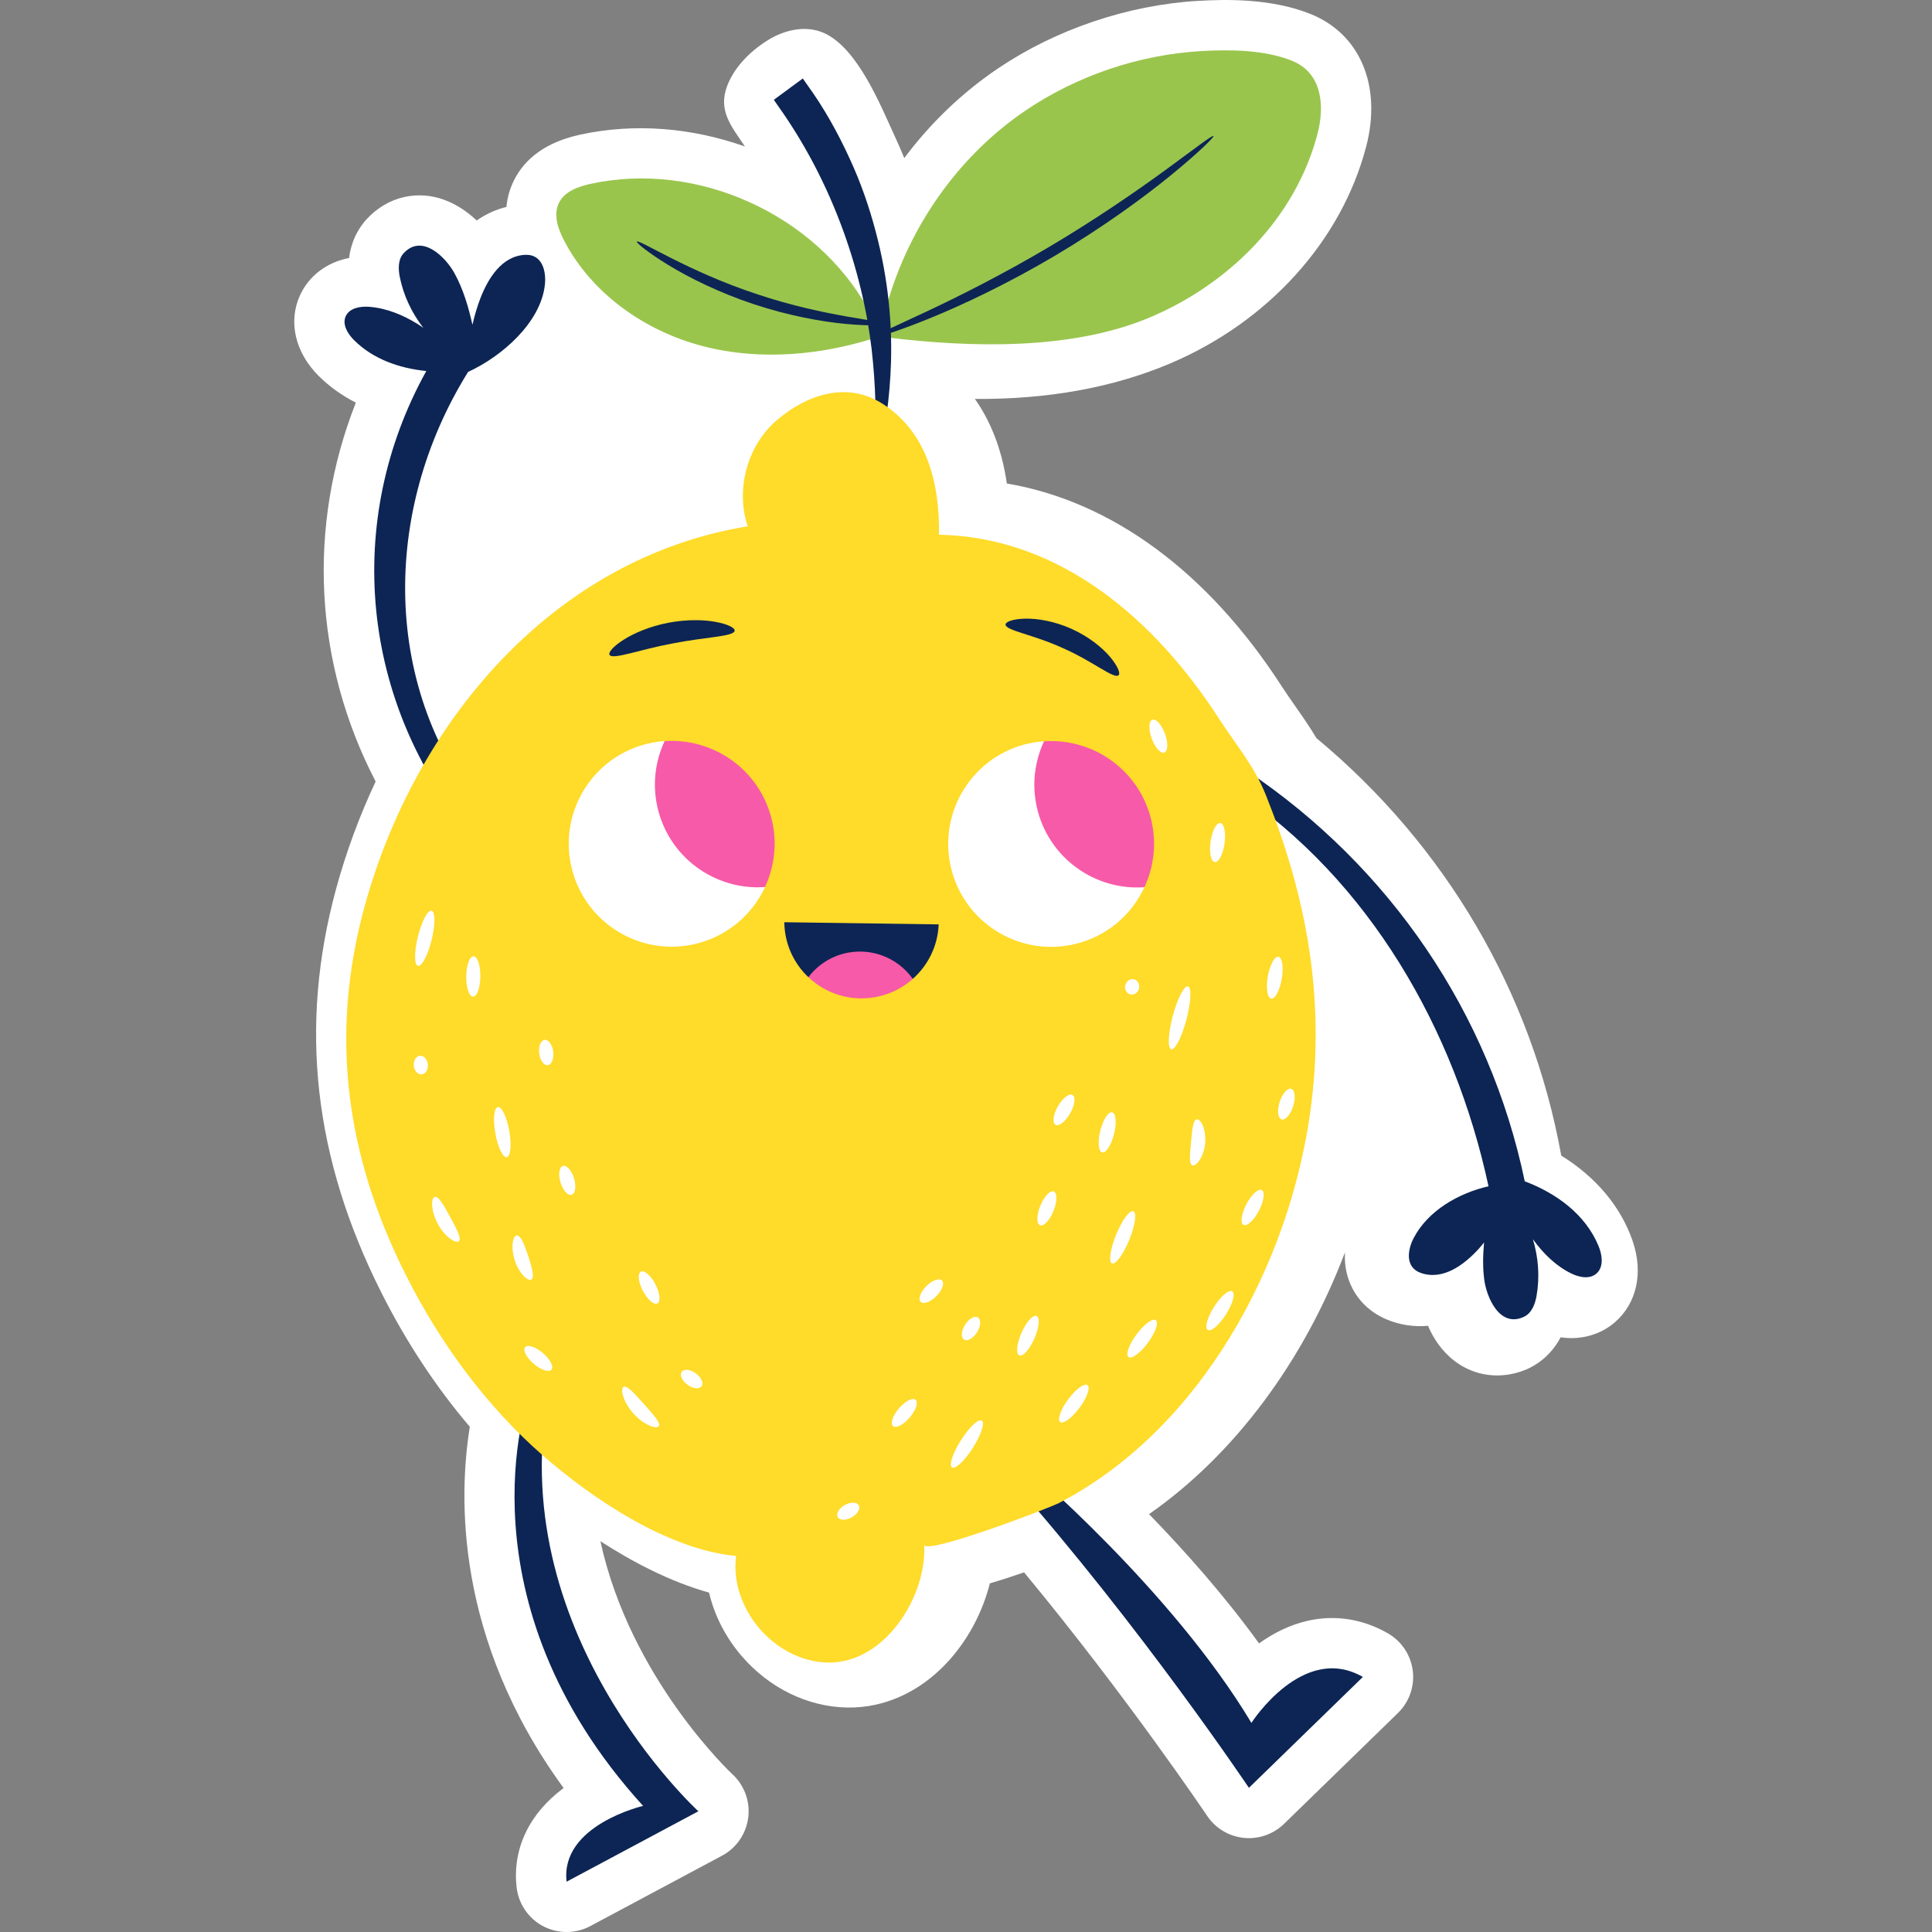 <?xml version="1.0" encoding="UTF-8"?>
<!-- Generator: Adobe Illustrator 25.2.1, SVG Export Plug-In . SVG Version: 6.00 Build 0)  -->
<svg xmlns="http://www.w3.org/2000/svg" xmlns:xlink="http://www.w3.org/1999/xlink" version="1.1" id="Capa_1" x="0px" y="0px" viewBox="0 0 512 512" style="enable-background:new 0 0 512 512;" xml:space="preserve" width="512" height="512">
<rect x="0" y="0" width="512" height="512" fill="#808080" stroke="none"/>
<g>
	<path style="fill:#FFFFFF;" d="M198.289,481.68c0.547-4.282-1.029-8.576-4.203-11.501c-0.335-0.307-27.046-25.338-34.973-61.742   c8.343,5.4,18.336,10.687,28.801,13.629c1.415,6.025,4.346,11.805,8.619,16.779c7.274,8.473,17.447,13.455,27.906,13.67   c2.577,0.053,5.165-0.207,7.688-0.769c15.569-3.47,26.535-17.613,30.198-32.14c2.903-0.848,6.067-1.883,9.07-2.914   c27.263,32.938,48.283,64.194,48.507,64.527c2.202,3.286,5.751,5.424,9.686,5.835c1.448,0.153,2.895,0.064,4.286-0.246   c2.384-0.531,4.606-1.715,6.398-3.458l30.196-29.386c2.993-2.914,4.449-7.063,3.93-11.208c-0.519-4.146-2.953-7.809-6.571-9.895   c-6.616-3.812-13.949-4.972-21.205-3.355c-4.923,1.097-9.28,3.374-12.965,6.014c-9.09-12.581-19.513-24.342-29.149-34.261   c22.705-15.822,41.043-40.648,51.927-69.38c-0.135,2.353,0.137,4.664,0.837,6.834c1.602,4.968,5.221,8.855,10.195,10.947   c3.462,1.454,7.202,2.025,10.967,1.69c1.43,3.336,3.674,6.799,7.194,9.439c5.349,4.011,12.26,4.826,18.657,2.213   c2.514-1.028,6.52-3.397,9.303-8.604c5.314,0.811,10.648-0.688,14.478-4.077c5.732-5.062,7.455-13.063,4.61-21.412   c-3.108-9.102-9.718-16.967-18.928-22.665c-7.804-43.226-30.639-82.217-64.886-110.637c-1.804-3.033-3.708-5.755-5.562-8.406   c-1.213-1.731-2.454-3.502-3.686-5.407c-19.563-30.282-45.057-48.962-72.794-53.662c-1.379-9.583-4.567-16.875-8.465-22.41   c19.328,0.143,36.636-3.008,51.685-9.376c26.031-11.018,45.471-32.511,52.006-57.493c4.209-16.093-1.593-29.895-14.78-35.161   c-10.227-4.084-21.954-3.927-29.882-3.454c-18.564,1.109-37.572,7.543-52.928,17.911c-9.525,6.43-17.901,14.484-24.817,23.741   c-0.788-1.945-1.617-3.849-2.485-5.706c-3.815-8.292-9.882-23.518-18.873-27.474c-4.522-1.99-9.922-0.919-14.186,1.575   c-4.669,2.731-9.284,7.087-11.323,12.303c-2.639,6.752,1.093,10.901,4.648,16.238c-13.943-4.958-29.128-6.294-43.596-3.161   c-0.025,0.006-0.259,0.056-0.284,0.062c-8.483,1.891-14.327,5.974-17.364,12.127c-0.91,1.838-1.705,4.175-1.969,6.986   c-2.409,0.584-5.144,1.663-7.89,3.592c-5.067-4.826-11.849-7.856-19.179-6.222c-3.75,0.836-7.193,2.859-9.954,5.848   c-1.69,1.828-4.045,5.212-4.672,10.307c-5.972,1.148-10.68,4.786-13.011,9.884c-3.197,6.991-1.286,15.194,4.986,21.411   c2.838,2.811,6.133,5.168,9.816,7.039c-12.917,32.721-11.127,68.884,5.244,100.414c-4.312,9.158-7.832,18.705-10.489,28.47   c-9.882,36.339-5.956,71.329,12.003,106.968c6.593,13.086,14.462,25.022,23.445,35.564c-2.935,18.124-4.1,56.043,24.856,95.732   c-9.131,6.751-13.633,16.177-12.446,26.367c0.511,4.38,3.155,8.224,7.061,10.269c3.911,2.045,8.579,2.022,12.464-0.056   l34.921-18.664C195.17,489.727,197.743,485.962,198.289,481.68z"/>
	<g>
		<path style="fill:#9AC54D;" d="M230.012,81.834c-14.003-25.1-45.272-39.226-73.363-33.143c-3.347,0.725-7.007,1.998-8.524,5.068    c-1.532,3.101-0.276,6.828,1.314,9.9c7.31,14.127,21.451,24.088,36.848,28.08c15.397,3.992,31.896,2.391,46.989-2.631"/>
		<path style="fill:#9AC54D;" d="M233.643,86.32c5.136-23.365,19.069-44.163,38.27-57.125c13.558-9.153,29.94-14.677,46.265-15.651    c7.674-0.458,16.886-0.372,24.145,2.528c8.033,3.208,8.81,11.828,6.827,19.409c-5.871,22.443-23.588,39.82-44.306,48.588    c-20.718,8.769-47.337,8.106-70.027,5.331"/>
		<g>
			<path style="fill:#0D2554;" d="M321.599,36.032c-0.275-0.322-4.914,3.303-12.572,8.896c-7.654,5.598-18.427,13.047-30.855,20.423     c-12.438,7.358-24.145,13.229-32.732,17.254c-8.584,4.031-13.991,6.358-13.841,6.754c0.122,0.328,5.79-1.349,14.637-4.942     c8.844-3.584,20.809-9.231,33.363-16.658c12.544-7.445,23.244-15.227,30.635-21.263     C317.635,40.463,321.828,36.296,321.599,36.032z"/>
		</g>
		<g>
			<path style="fill:#0D2554;" d="M234.547,85.861c0.075-0.877-15.678-1.763-33.894-7.894c-18.266-5.978-31.421-14.688-31.886-13.94     c-0.196,0.288,2.841,2.841,8.302,6.179c5.449,3.34,13.412,7.323,22.702,10.418c9.296,3.075,18.06,4.644,24.426,5.225     C230.572,86.439,234.532,86.209,234.547,85.861z"/>
		</g>
		<g>
			<path style="fill:#0D2554;" d="M213.845,22.361l-1.096-1.566l-7.675,5.658l1.004,1.456c16.633,23.26,23.642,49.279,25.279,68.2     c0.889,9.503,0.764,17.336,0.377,22.731c-0.107,2.712-0.442,4.791-0.541,6.225c-0.132,1.405-0.205,2.182-0.205,2.182     s0.216-0.748,0.607-2.101c0.356-1.387,1.06-3.409,1.614-6.087c1.279-5.325,2.623-13.206,2.917-23.111     c0.29-9.886-0.637-21.828-4.07-34.626c-1.683-6.396-3.951-13.011-7.011-19.566C222.025,35.189,218.374,28.588,213.845,22.361z"/>
		</g>
		<path style="fill:#0D2554;" d="M139.249,67.531c-6.251,0.24-9.891,6.257-11.916,11.451c-0.892,2.288-1.576,4.671-2.128,7.087    c-1.051-4.704-2.438-9.419-4.746-13.631c-2.379-4.341-8.629-10.589-13.488-5.331c-1.513,1.637-1.44,4.205-1.033,6.254    c0.976,4.916,3.175,9.556,6.245,13.516c-0.475-0.321-0.94-0.659-1.427-0.962c-3.926-2.442-8.328-4.266-12.939-4.611    c-2.366-0.177-5.205,0.33-6.192,2.487c-1.003,2.193,0.531,4.7,2.244,6.397c5.031,4.985,11.973,7.427,19.102,8.136    c-22.053,39.783-17.406,87.925,12.077,123.172c4.012,4.797,7.869-0.417,3.865-5.204c-27.91-33.368-27.818-80.841-4.862-117.732    c8.859-4.045,19.204-12.983,20.343-23.031C144.804,71.914,143.733,67.359,139.249,67.531z"/>
		<path style="fill:#0D2554;" d="M423.621,330.182c-3.476-8.389-11.213-13.981-19.546-17.127    c-9.321-44.638-35.783-83.399-73.643-108.803c-5.198-3.487-9.821,5.04-4.667,8.498l1.696-3.203    c35.393,23.748,58.056,63.185,67.008,104.822c-8.028,1.859-16.017,6.492-19.796,13.658c-1.698,3.219-2.357,7.852,1.883,9.324    c5.91,2.051,11.489-2.229,15.266-6.331c0.515-0.56,0.985-1.165,1.474-1.751c-0.304,3.267-0.382,6.555,0.036,9.78    c0.636,4.909,4.185,13.003,10.624,9.873c2.005-0.975,2.871-3.393,3.237-5.449c0.891-5,0.515-10.193-0.953-15.054    c2.725,3.767,6.103,7.105,10.23,9.1c2.158,1.044,5.026,1.585,6.789-0.186C425.052,335.532,424.577,332.49,423.621,330.182z"/>
		<path style="fill:#0D2554;" d="M139.987,370.269c0,0-19.137,53.792,30.437,108.313c0,0-22.014,5.104-20.268,20.087l34.922-18.665    c0,0-52.547-47.925-39.379-112.35"/>
		<path style="fill:#0D2554;" d="M271.627,388.447c0,0,38.842,32.827,60.01,68.133c0,0,13.639-21.331,29.534-12.169l-30.196,29.386    c0,0-28.624-42.72-63.252-81.936"/>
		<path style="fill:#FFDB2A;" d="M283.416,396.814c37.311-20.945,60.161-65.818,64.444-107.251    c2.869-27.746-2.118-53.219-12.404-78.893c-3.121-7.789-7.838-13.146-12.416-20.233c-16.681-25.825-41.785-48.103-74.204-48.726    c0.252-13.551-3.171-27.334-15.115-34.81c-9.329-5.839-19.825-2.372-27.737,4.34c-7.908,6.709-11.15,18.411-7.82,28.233    c-51.773,8.428-88.358,52.257-101.619,101.016c-9.251,34.016-4.826,65.983,11.042,97.472c9.05,17.958,21.206,34.611,36.395,47.864    c13.242,11.555,33.207,24.87,51.096,26.524c-1.832,13.882,10.256,27.959,24.256,28.246c15.134,0.31,26.338-17.547,25.588-31.237    c0.158,2.888,33.014-9.636,35.802-11.088C281.63,397.799,282.527,397.314,283.416,396.814z"/>
		<path style="fill:#FFFFFF;" d="M199.707,210.007l3.012,25.142c-3.462,7.396-10.194,13.163-18.781,15.077    c-14.705,3.278-29.283-5.986-32.561-20.692c-3.278-14.705,5.986-29.283,20.692-32.561c1.344-0.299,2.686-0.494,4.019-0.59    L199.707,210.007z"/>
		<path style="fill:#FFFFFF;" d="M295.628,218.538l7.646,16.588c-3.448,7.446-10.153,13.221-18.78,15.144    c-14.705,3.278-29.283-5.986-32.561-20.692c-3.278-14.705,5.986-29.283,20.692-32.561c1.364-0.304,2.7-0.464,4.053-0.558    L295.628,218.538z"/>
		<path style="fill:#F75AA8;" d="M176.121,196.415c-2.447,5.257-3.27,11.319-1.911,17.416c2.976,13.349,15.266,22.18,28.508,21.249    c2.447-5.257,3.27-11.32,1.911-17.417C201.654,204.315,189.363,195.485,176.121,196.415z"/>
		<path style="fill:#F75AA8;" d="M276.677,196.46c-2.447,5.257-3.27,11.319-1.911,17.416c2.975,13.349,15.267,22.18,28.508,21.249    c2.447-5.257,3.27-11.32,1.911-17.417C302.21,204.36,289.919,195.53,276.677,196.46z"/>
		<g>
			<path style="fill:#0D2554;" d="M207.847,244.398c0.085,5.747,2.492,10.892,6.392,14.569c0,0,8.457-3.208,13.786-3.133     c5.311,0.075,13.872,3.582,13.872,3.582c4.021-3.567,6.617-8.684,6.865-14.443L207.847,244.398z"/>
			<path style="fill:#F75AA8;" d="M241.896,259.415c-3.057-4.295-8.076-7.154-13.752-7.234c-5.675-0.08-10.73,2.578-13.906,6.785     c3.599,3.378,8.404,5.533,13.732,5.608C233.297,264.65,238.204,262.691,241.896,259.415z"/>
		</g>
		<g>
			<g>
				<path style="fill:#0D2554;" d="M194.692,167.151c0.095-0.744-1.751-1.729-4.958-2.33c-3.193-0.605-7.753-0.718-12.645,0.22      c-4.89,0.948-9.081,2.748-11.821,4.496c-2.754,1.749-4.101,3.35-3.737,4.006c0.808,1.383,7.787-1.359,16.617-3.003      C186.958,168.784,194.456,168.736,194.692,167.151z"/>
			</g>
			<g>
				<path style="fill:#0D2554;" d="M296.419,178.957c0.554-0.495-0.176-2.444-2.28-4.919c-2.086-2.467-5.643-5.349-10.178-7.392      c-4.54-2.032-9.057-2.775-12.287-2.694c-3.248,0.072-5.189,0.822-5.191,1.565c0.026,1.608,7.284,2.606,15.184,6.237      C289.632,175.246,295.199,180.006,296.419,178.957z"/>
			</g>
		</g>
		<g>
			<g>
				<g>
					<path style="fill:#FFFFFF;" d="M310.384,278.075c1,0.266,2.804-3.25,4.03-7.854c1.226-4.604,1.409-8.551,0.409-8.818       c-1-0.266-2.804,3.25-4.03,7.853C309.567,273.861,309.384,277.809,310.384,278.075z"/>
				</g>
				<g>
					<path style="fill:#FFFFFF;" d="M292.08,305.399c1.003,0.252,2.415-1.921,3.152-4.854c0.737-2.933,0.522-5.516-0.482-5.768       c-1.004-0.252-2.415,1.921-3.152,4.854C290.861,302.565,291.077,305.147,292.08,305.399z"/>
				</g>
				<g>
					<path style="fill:#FFFFFF;" d="M315.949,308.804c0.892,0.481,3.063-1.983,3.42-5.807c0.371-3.822-1.295-6.653-2.262-6.348       c-1.017,0.282-1.152,2.94-1.468,5.993C315.373,305.7,315.004,308.336,315.949,308.804z"/>
				</g>
				<g>
					<path style="fill:#FFFFFF;" d="M294.69,334.814c0.957,0.392,3.003-2.386,4.568-6.205c1.565-3.819,2.057-7.233,1.1-7.626       c-0.957-0.392-3.003,2.386-4.567,6.205C294.225,331.007,293.733,334.421,294.69,334.814z"/>
				</g>
				<g>
					<path style="fill:#FFFFFF;" d="M274.701,348.756c-0.948-0.416-2.74,1.582-4.004,4.462c-1.263,2.88-1.52,5.552-0.572,5.967       c0.948,0.416,2.74-1.582,4.004-4.462C275.393,351.844,275.649,349.172,274.701,348.756z"/>
				</g>
				<g>
					<path style="fill:#FFFFFF;" d="M306.312,349.865c-0.832-0.616-3.125,1.071-5.122,3.768c-1.997,2.697-2.942,5.383-2.11,5.998       c0.832,0.616,3.125-1.071,5.122-3.768C306.199,353.167,307.144,350.481,306.312,349.865z"/>
				</g>
				<g>
					<path style="fill:#FFFFFF;" d="M288.194,367.077c-0.832-0.616-3.125,1.071-5.122,3.768c-1.997,2.697-2.942,5.383-2.11,5.999       c0.832,0.616,3.125-1.072,5.122-3.768S289.025,367.692,288.194,367.077z"/>
				</g>
				<g>
					<path style="fill:#FFFFFF;" d="M329.539,324.615c0.917,0.48,2.743-1.197,4.08-3.747s1.678-5.006,0.762-5.487       c-0.917-0.48-2.743,1.197-4.08,3.747C328.964,321.678,328.623,324.135,329.539,324.615z"/>
				</g>
				<g>
					<path style="fill:#FFFFFF;" d="M275.616,324.716c0.958,0.39,2.552-1.302,3.559-3.778c1.007-2.476,1.046-4.8,0.088-5.19       c-0.958-0.39-2.552,1.302-3.559,3.778C274.696,322.003,274.657,324.326,275.616,324.716z"/>
				</g>
				<g>
					<path style="fill:#FFFFFF;" d="M242.64,370.957c-0.786-0.673-2.76,0.343-4.409,2.27c-1.649,1.926-2.349,4.034-1.563,4.707       c0.786,0.673,2.76-0.343,4.409-2.27C242.727,373.737,243.426,371.63,242.64,370.957z"/>
				</g>
				<g>
					<path style="fill:#FFFFFF;" d="M260.189,376.466c-0.874-0.555-3.349,1.776-5.529,5.207c-2.18,3.431-3.239,6.662-2.366,7.217       c0.873,0.555,3.348-1.776,5.529-5.207C260.003,380.252,261.062,377.021,260.189,376.466z"/>
				</g>
				<g>
					<path style="fill:#FFFFFF;" d="M321.934,228.465c1.025,0.145,2.183-2.056,2.588-4.917c0.405-2.861-0.098-5.297-1.122-5.442       c-1.024-0.145-2.183,2.056-2.588,4.917C320.407,225.883,320.909,228.32,321.934,228.465z"/>
				</g>
				<g>
					<path style="fill:#FFFFFF;" d="M336.872,264.644c1.019,0.176,2.276-2.163,2.806-5.226c0.53-3.063,0.133-5.689-0.887-5.865       c-1.019-0.176-2.276,2.163-2.806,5.226C335.456,261.842,335.853,264.467,336.872,264.644z"/>
				</g>
				<g>
					<path style="fill:#FFFFFF;" d="M339.615,296.651c0.986,0.315,2.363-1.245,3.077-3.482c0.714-2.238,0.493-4.307-0.493-4.621       c-0.986-0.315-2.363,1.245-3.077,3.482C338.409,294.268,338.629,296.337,339.615,296.651z"/>
				</g>
				<g>
					<path style="fill:#FFFFFF;" d="M326.562,342.215c-0.873-0.555-3.037,1.286-4.832,4.111c-1.795,2.825-2.543,5.565-1.669,6.12       c0.874,0.555,3.037-1.286,4.832-4.111C326.688,345.511,327.435,342.77,326.562,342.215z"/>
				</g>
				<g>
					<path style="fill:#FFFFFF;" d="M227.587,398.917c-0.507-0.902-2.166-0.932-3.704-0.068c-1.539,0.865-2.375,2.297-1.868,3.199       c0.507,0.902,2.166,0.932,3.704,0.067C227.257,401.251,228.094,399.819,227.587,398.917z"/>
				</g>
				<g>
					
						<ellipse transform="matrix(0.707 -0.708 0.708 0.707 -169.771 274.83)" style="fill:#FFFFFF;" cx="246.573" cy="342.167" rx="3.991" ry="1.874"/>
				</g>
				<g>
					<path style="fill:#FFFFFF;" d="M259.172,349.146c-0.876-0.551-2.412,0.315-3.43,1.934c-1.018,1.619-1.134,3.379-0.258,3.929       c0.876,0.551,2.411-0.315,3.43-1.934C259.932,351.457,260.048,349.697,259.172,349.146z"/>
				</g>
				<g>
					<path style="fill:#FFFFFF;" d="M284.227,290.178c-0.899-0.513-2.637,0.841-3.883,3.024c-1.245,2.183-1.527,4.369-0.628,4.881       c0.899,0.513,2.637-0.841,3.883-3.024C284.844,292.876,285.126,290.691,284.227,290.178z"/>
				</g>
				<g>
					<path style="fill:#FFFFFF;" d="M300.527,259.533c-1.004-0.251-2.041,0.438-2.315,1.539c-0.275,1.101,0.317,2.196,1.321,2.446       c1.004,0.251,2.041-0.438,2.315-1.539C302.123,260.879,301.531,259.783,300.527,259.533z"/>
				</g>
				<g>
					<path style="fill:#FFFFFF;" d="M308.565,199.44c0.972-0.356,1.047-2.592,0.167-4.994c-0.879-2.403-2.38-4.062-3.352-3.706       c-0.972,0.356-1.047,2.592-0.167,4.994C306.093,198.136,307.593,199.796,308.565,199.44z"/>
				</g>
			</g>
			<g>
				<g>
					<path style="fill:#FFFFFF;" d="M110.763,255.96c1.005,0.248,2.627-2.824,3.625-6.861c0.997-4.037,0.991-7.511-0.013-7.759       c-1.005-0.248-2.628,2.823-3.625,6.861C109.752,252.238,109.758,255.712,110.763,255.96z"/>
				</g>
				<g>
					<path style="fill:#FFFFFF;" d="M125.362,264.115c1.035,0.012,1.902-2.371,1.936-5.324c0.035-2.952-0.776-5.356-1.811-5.368       c-1.035-0.012-1.902,2.372-1.936,5.324C123.516,261.699,124.327,264.102,125.362,264.115z"/>
				</g>
				<g>
					<path style="fill:#FFFFFF;" d="M111.761,284.71c1.03-0.098,1.761-1.278,1.631-2.635c-0.129-1.357-1.069-2.378-2.099-2.279       c-1.03,0.098-1.761,1.277-1.631,2.635C109.791,283.787,110.731,284.808,111.761,284.71z"/>
				</g>
				<g>
					<path style="fill:#FFFFFF;" d="M145.175,282.288c1.027-0.13,1.669-1.737,1.436-3.589s-1.256-3.249-2.282-3.12       c-1.027,0.13-1.669,1.737-1.435,3.589C143.127,281.021,144.149,282.417,145.175,282.288z"/>
				</g>
				<g>
					<path style="fill:#FFFFFF;" d="M134.301,306.662c1.019-0.181,1.315-3.3,0.662-6.966c-0.653-3.666-2.008-6.49-3.027-6.308       c-1.019,0.182-1.315,3.3-0.662,6.966S133.282,306.844,134.301,306.662z"/>
				</g>
				<g>
					<path style="fill:#FFFFFF;" d="M121.618,328.931c0.744-0.746-0.664-3.331-2.289-6.365c-1.661-3.015-3.062-5.603-4.093-5.385       c-0.998,0.186-1.142,3.614,0.801,7.174C117.964,327.922,120.918,329.667,121.618,328.931z"/>
				</g>
				<g>
					<path style="fill:#FFFFFF;" d="M151.494,316.627c0.99-0.302,1.271-2.256,0.627-4.364c-0.643-2.108-1.967-3.573-2.957-3.271       c-0.99,0.302-1.271,2.256-0.628,4.364C149.18,315.464,150.504,316.929,151.494,316.627z"/>
				</g>
				<g>
					<path style="fill:#FFFFFF;" d="M140.816,339.08c0.878-0.578,0.156-3.2-0.82-6.209c-1.008-2.998-1.989-5.535-3.039-5.476       c-1.017,0.039-1.692,3.122-0.519,6.651C137.597,337.579,139.976,339.654,140.816,339.08z"/>
				</g>
				<g>
					<path style="fill:#FFFFFF;" d="M146.144,362.983c0.673-0.786-0.343-2.76-2.27-4.41c-1.926-1.649-4.034-2.349-4.707-1.563       c-0.673,0.786,0.344,2.76,2.27,4.409C143.364,363.07,145.471,363.769,146.144,362.983z"/>
				</g>
				<g>
					<path style="fill:#FFFFFF;" d="M174.223,345.434c0.918-0.478,0.68-2.752-0.532-5.081c-1.212-2.328-2.938-3.828-3.856-3.35       c-0.918,0.478-0.68,2.752,0.532,5.081C171.579,344.411,173.306,345.911,174.223,345.434z"/>
				</g>
				<g>
					<path style="fill:#FFFFFF;" d="M174.601,377.935c0.545-0.903-1.558-3.146-3.949-5.848c-2.424-2.673-4.423-5.009-5.381-4.566       c-0.931,0.401-0.246,3.915,2.59,7.066C170.683,377.751,174.101,378.816,174.601,377.935z"/>
				</g>
				<g>
					<path style="fill:#FFFFFF;" d="M185.923,367.369c0.609-0.837-0.076-2.372-1.53-3.429c-1.453-1.057-3.125-1.235-3.734-0.398       c-0.609,0.837,0.076,2.372,1.53,3.429C183.643,368.027,185.314,368.206,185.923,367.369z"/>
				</g>
			</g>
		</g>
	</g>
</g>















</svg>
